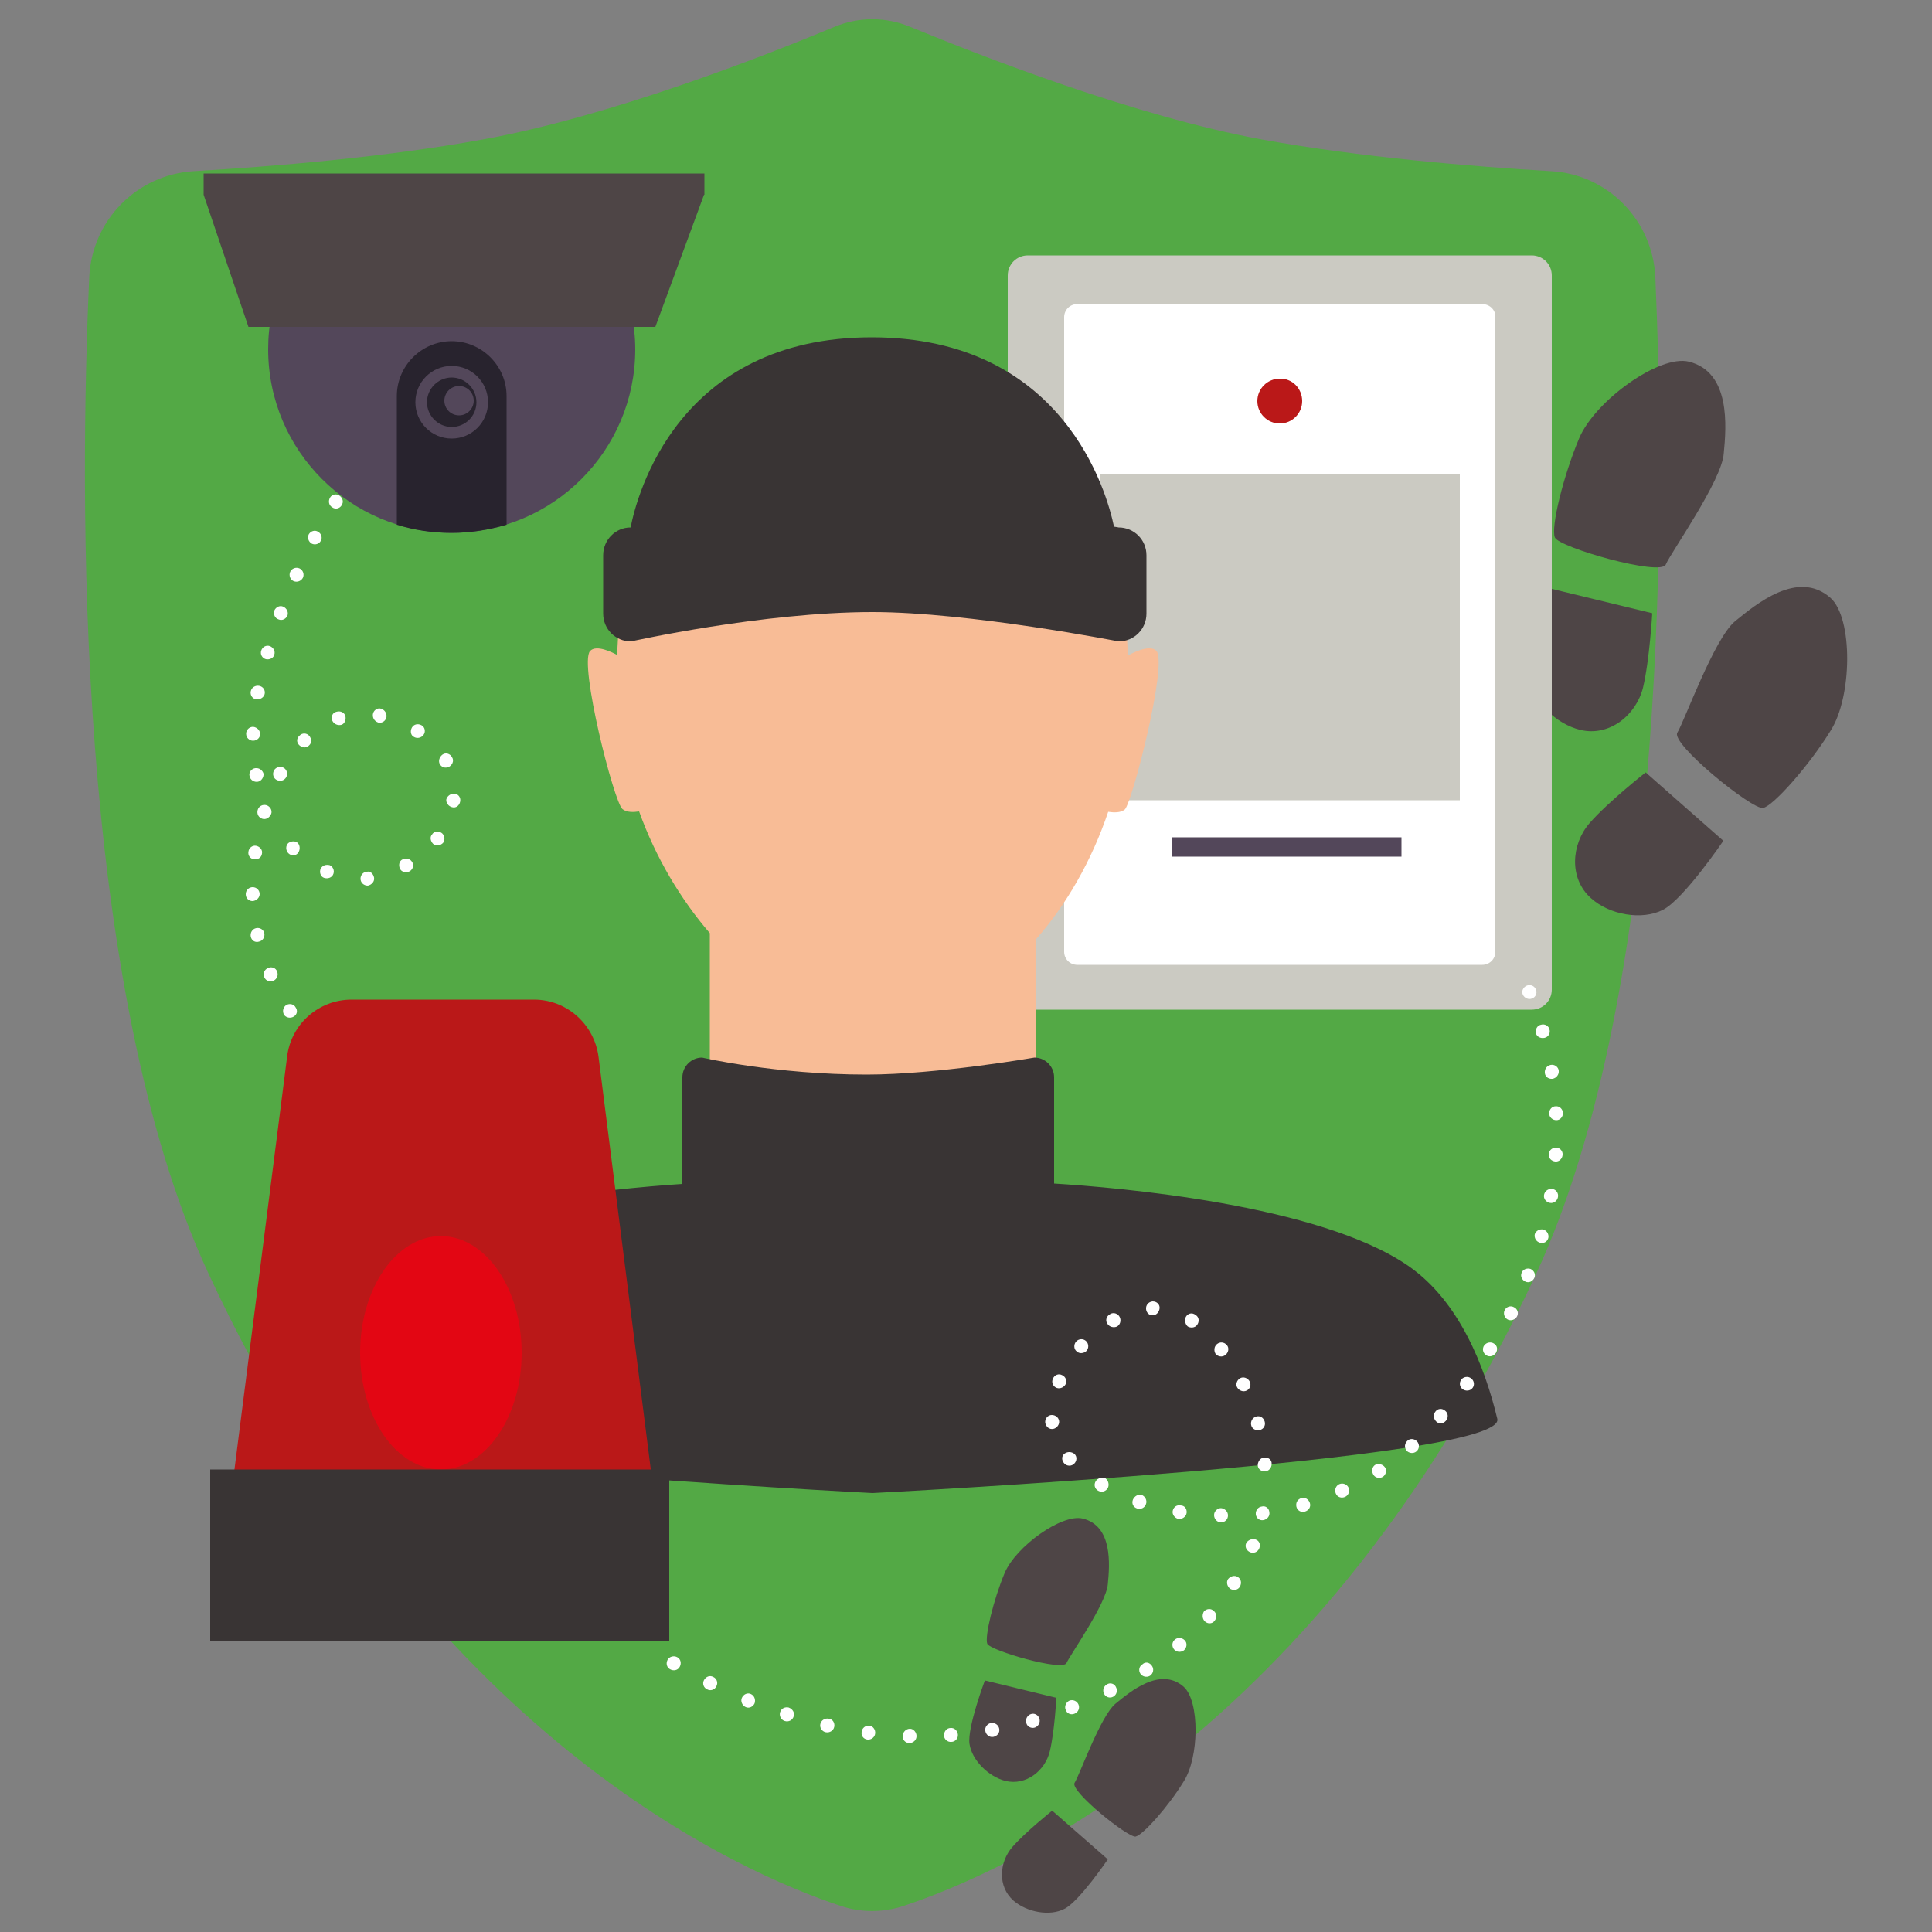 <?xml version="1.0" encoding="UTF-8"?>
<!-- Generator: Adobe Illustrator 25.0.0, SVG Export Plug-In . SVG Version: 6.00 Build 0)  -->
<svg preserveAspectRatio="xMidYMid slice" width="300px" height="300px" xmlns="http://www.w3.org/2000/svg" xmlns:xlink="http://www.w3.org/1999/xlink" id="Ebene_1" x="0px" y="0px" viewBox="0 0 500 500" style="enable-background:new 0 0 500 500;" xml:space="preserve">
<rect x="0" y="0" width="500" height="500" fill="#808080" stroke="none"/>
<style type="text/css">
	.st0{fill:#53A945;}
	.st1{fill:#4E4546;}
	.st2{fill:#CBCAC2;}
	.st3{fill:#FFFFFF;}
	.st4{fill:#BA1818;}
	.st5{fill:#53475A;}
	.st6{fill:#28232E;}
	.st7{fill:#F8BC96;}
	.st8{fill:#393434;}
	.st9{fill:#E30613;}
</style>
<g>
	<g>
		<g>
			<g>
				<path class="st0" d="M428.4,71.7c-0.7-14.7-12.3-26.6-27-27.4c-20.3-1.2-49.5-3.6-74.8-8.2c-32.8-6-72.7-21.6-90.9-29.1      c-6.4-2.7-13.5-2.7-19.9,0c-18.2,7.6-58.1,23.2-90.9,29.1c-25.2,4.6-54.4,7-74.8,8.2c-14.7,0.9-26.3,12.7-27,27.4      c-2.5,55.1-3.9,183.5,31,258.2C109.6,449.3,192,484.8,217.7,493.3c5.2,1.7,10.8,1.7,16,0c25.8-8.5,108.1-44.1,163.7-163.3      C432.2,255.2,430.8,126.8,428.4,71.7z"></path>
			</g>
		</g>
	</g>
	<g>
		<g>
			<g>
				<path class="st1" d="M473.7,154.7c-8.4-7.4-19.3,1.7-24.7,6.1c-5.4,4.5-13.1,25.9-14.9,28.8s19.5,20.1,22.2,19.5      c2.7-0.6,11.9-11,17.4-19.9C479.4,180.4,479.6,159.9,473.7,154.7z"></path>
				<path class="st1" d="M411.4,213c-4.8,5.5-5.4,14.4,0.4,19.5c4.8,4.3,13.1,5.7,18.5,3c5.4-2.7,15.7-17.9,15.7-17.9l-20.1-17.7      C425.9,199.9,416.2,207.5,411.4,213z"></path>
			</g>
			<g>
				<path class="st1" d="M437.1,93.6c-7.6-1.9-24.3,10.1-28.4,19.8c-4.1,9.7-7.4,23.1-6.3,25.7c1.1,2.6,27.4,10.1,28.7,7      c1.3-3.1,14.5-21.7,15-28.7C446.8,110.3,447.9,96.3,437.1,93.6z"></path>
				<path class="st1" d="M395.9,175.5c0.8,6,6.8,11.9,13.1,13.4c7.5,1.8,14.4-3.8,16.2-10.9c1.7-7.1,2.4-19.3,2.4-19.3l-26-6.3      C401.5,152.3,395,169.5,395.9,175.5z"></path>
			</g>
			<g>
				<path class="st2" d="M396.4,261.3H266c-2.9,0-5.2-2.3-5.2-5.2V71.3c0-2.9,2.3-5.2,5.2-5.2h130.4c2.9,0,5.2,2.3,5.2,5.2v184.8      C401.6,259,399.3,261.3,396.4,261.3z"></path>
				<path class="st3" d="M383.6,78.7H278.8c-1.9,0-3.4,1.5-3.4,3.4v164.2c0,1.9,1.5,3.4,3.4,3.4h104.8c1.9,0,3.4-1.5,3.4-3.4V82.1      C387.1,80.2,385.5,78.7,383.6,78.7z M377.8,207.1h-93.1v-84.4h93.1V207.1z"></path>
				<path class="st4" d="M337,103.8c0,3.2-2.6,5.8-5.8,5.8c-3.2,0-5.8-2.6-5.8-5.8c0-3.2,2.6-5.8,5.8-5.8      C334.4,97.9,337,100.5,337,103.8z"></path>
				<rect x="303.2" y="216.7" class="st5" width="59.5" height="5"></rect>
			</g>
		</g>
		<g>
			<g>
				<path class="st3" d="M92,122.4c-0.8-0.6-1-1.7-0.4-2.5c0.6-0.8,1.8-0.9,2.5-0.3c0.8,0.6,0.9,1.7,0.3,2.5      C93.9,122.9,92.8,123,92,122.4z"></path>
			</g>
			<g>
				<path class="st3" d="M86,131.3c-0.9-0.5-1.1-1.6-0.6-2.5c0.5-0.9,1.7-1.1,2.5-0.5c0.8,0.6,1.1,1.6,0.5,2.5      C87.9,131.6,86.8,131.9,86,131.3z"></path>
			</g>
			<g>
				<path class="st3" d="M80.7,140.7c-0.9-0.5-1.2-1.6-0.8-2.4c0.5-0.9,1.6-1.2,2.4-0.7c0.9,0.5,1.2,1.6,0.7,2.4      C82.6,140.8,81.5,141.1,80.7,140.7z"></path>
			</g>
			<g>
				<path class="st3" d="M76,150.4c-0.9-0.4-1.3-1.5-0.9-2.4c0.4-0.9,1.5-1.3,2.4-0.9c0.9,0.4,1.3,1.5,0.9,2.4      C78,150.3,77,150.8,76,150.4z"></path>
			</g>
			<g>
				<path class="st3" d="M72.1,160.3c-1-0.3-1.4-1.4-1.1-2.3c0.4-0.9,1.4-1.4,2.3-1c0.9,0.4,1.4,1.4,1.1,2.3      C74,160.2,73,160.7,72.1,160.3z"></path>
			</g>
			<g>
				<path class="st3" d="M68.8,170.6c-1-0.3-1.5-1.3-1.2-2.2c0.3-1,1.3-1.5,2.2-1.2c0.9,0.3,1.5,1.3,1.2,2.2      C70.8,170.3,69.8,170.8,68.8,170.6z"></path>
			</g>
			<g>
				<path class="st3" d="M66.3,181c-1-0.2-1.6-1.1-1.4-2.1c0.2-1,1.2-1.6,2.2-1.4c1,0.2,1.6,1.1,1.4,2.1      C68.3,180.5,67.3,181.1,66.3,181z"></path>
			</g>
			<g>
				<path class="st3" d="M65.5,191.7c-1,0-1.8-0.8-1.8-1.8c0-1,0.8-1.8,1.8-1.8c1,0.1,1.8,0.9,1.8,1.8      C67.4,190.9,66.5,191.7,65.5,191.7z"></path>
			</g>
			<g>
				<path class="st3" d="M66.8,202.3c-1,0.2-2-0.4-2.2-1.4c-0.3-1,0.5-2,1.5-2.1c1-0.1,1.8,0.5,2.1,1.4      C68.3,201.1,67.7,202.1,66.8,202.3z"></path>
			</g>
			<g>
				<path class="st3" d="M77.1,220.8c-0.7,0.8-1.8,0.7-2.5,0c-0.7-0.8-0.7-1.9,0-2.6c0.8-0.6,1.9-0.6,2.5,0      C77.7,218.9,77.7,220,77.1,220.8z"></path>
			</g>
			<g>
				<path class="st3" d="M86.3,226.1c-0.3,1-1.4,1.4-2.4,1.1c-1-0.3-1.3-1.6-0.9-2.4c0.5-0.9,1.4-1.1,2.3-0.9      C86.1,224.2,86.6,225.2,86.3,226.1z"></path>
			</g>
			<g>
				<path class="st3" d="M96.8,227.1c0.2,1-0.6,1.9-1.6,2.1c-1.1,0-1.9-0.8-1.9-1.8c0-1,0.8-1.8,1.7-1.8      C95.8,225.4,96.6,226.1,96.8,227.1z"></path>
			</g>
			<g>
				<path class="st3" d="M106.6,223c0.6,0.8,0.3,2-0.6,2.5c-0.9,0.5-2.1,0.2-2.5-0.7c-0.4-0.9-0.2-2,0.7-2.4      C105,222,106.1,222.2,106.6,223z"></path>
			</g>
			<g>
				<path class="st3" d="M114.2,215.5c0.8,0.5,1.1,1.7,0.5,2.6c-0.7,0.8-1.9,0.9-2.6,0.3c-0.7-0.7-0.9-1.8-0.3-2.4      C112.2,215.2,113.3,215,114.2,215.5z"></path>
			</g>
			<g>
				<path class="st3" d="M117.5,205.4c1,0,1.8,0.9,1.6,2c-0.2,1.1-1.1,1.8-2.1,1.5c-0.9-0.2-1.6-1.1-1.5-2      C115.7,206.1,116.5,205.4,117.5,205.4z"></path>
			</g>
			<g>
				<path class="st3" d="M114.5,195.3c0.8-0.6,2-0.3,2.5,0.7c0.6,0.9,0,2.1-0.9,2.5c-1,0.4-1.9,0-2.3-0.8      C113.4,197,113.7,195.9,114.5,195.3z"></path>
			</g>
			<g>
				<path class="st3" d="M106.6,188.3c0.5-0.9,1.6-1.1,2.5-0.6c0.9,0.5,1.1,1.7,0.5,2.5c-0.6,0.8-1.7,1-2.5,0.5      C106.3,190.3,106.1,189.2,106.6,188.3z"></path>
			</g>
			<g>
				<path class="st3" d="M96.5,184.9c0.1-1,1.1-1.8,2.1-1.5c1,0.3,1.6,1.3,1.4,2.3c-0.3,1-1.2,1.5-2.1,1.3      C97,186.7,96.4,185.9,96.5,184.9z"></path>
			</g>
			<g>
				<path class="st3" d="M86,186.5c-0.4-0.9,0-2.1,1.1-2.3c1-0.3,2.1,0.2,2.3,1.2c0.2,1-0.3,2-1.1,2.2      C87.4,187.8,86.4,187.4,86,186.5z"></path>
			</g>
			<g>
				<path class="st3" d="M77.5,192.9c-0.8-0.7-0.8-1.8,0-2.5c0.7-0.8,1.9-0.7,2.5,0c0.7,0.8,0.7,1.9,0,2.5      C79.4,193.6,78.3,193.6,77.5,192.9z"></path>
			</g>
			<g>
				<path class="st3" d="M71.7,201.9c-0.9-0.4-1.3-1.5-0.8-2.5c0.5-0.9,1.7-1.2,2.5-0.7c0.9,0.5,1.1,1.6,0.7,2.4      C73.6,202,72.6,202.3,71.7,201.9z"></path>
			</g>
			<g>
				<path class="st3" d="M67.9,211.9c-1-0.3-1.5-1.3-1.2-2.3c0.3-1,1.3-1.5,2.3-1.2c0.9,0.3,1.5,1.3,1.2,2.2      C69.8,211.6,68.8,212.2,67.9,211.9z"></path>
			</g>
			<g>
				<path class="st3" d="M65.8,222.4c-1-0.1-1.7-1-1.5-2c0.1-1,1.1-1.7,2-1.5c1,0.2,1.7,1.1,1.5,2C67.7,221.9,66.8,222.5,65.8,222.4      z"></path>
			</g>
			<g>
				<path class="st3" d="M65.4,233.2c-1,0-1.8-0.7-1.8-1.8c0-1,0.8-1.8,1.8-1.8c1,0,1.8,0.8,1.8,1.8      C67.2,232.3,66.4,233.1,65.4,233.2z"></path>
			</g>
			<g>
				<path class="st3" d="M67,243.7c-1,0.3-1.9-0.3-2.1-1.3c-0.2-1,0.4-2,1.4-2.2c1-0.2,1.9,0.4,2.1,1.3      C68.6,242.5,68,243.5,67,243.7z"></path>
			</g>
			<g>
				<path class="st3" d="M70.8,253.8c-0.9,0.4-2,0.1-2.4-0.9c-0.4-0.9,0-2,1-2.4c0.9-0.4,2,0,2.3,0.9      C72.1,252.3,71.7,253.4,70.8,253.8z"></path>
			</g>
			<g>
				<path class="st3" d="M76,263.1c-0.8,0.5-2,0.3-2.5-0.5c-0.5-0.9-0.2-2,0.6-2.5c0.9-0.5,2-0.2,2.4,0.6      C77.1,261.5,76.9,262.6,76,263.1z"></path>
			</g>
			<g>
				<path class="st3" d="M82.4,271.8c-0.8,0.6-1.9,0.5-2.5-0.3c-0.6-0.8-0.5-1.9,0.3-2.5c0.8-0.6,1.9-0.5,2.5,0.3      C83.3,270.1,83.1,271.2,82.4,271.8z"></path>
			</g>
			<g>
				<path class="st3" d="M89.5,279.8c-0.7,0.7-1.9,0.7-2.6,0c-0.7-0.7-0.6-1.9,0.1-2.6c0.7-0.7,1.9-0.6,2.5,0.1      C90.2,278,90.2,279.1,89.5,279.8z"></path>
			</g>
		</g>
		<g>
			<path class="st5" d="M115.5,56.1c-26.2,0-46.1,8-46.1,34.3c0,26.2,21.3,47.5,47.5,47.5s47.5-21.3,47.5-47.5     C164.4,64.1,141.8,56.1,115.5,56.1z"></path>
			<polygon class="st1" points="52.7,44.9 52.7,50.4 64.3,84.6 169.6,84.6 182.2,50.4 182.3,50.4 182.3,44.9    "></polygon>
			<path class="st6" d="M116.9,88.3c-7.8,0-14.2,6.4-14.2,14.2v33.3c4.5,1.4,9.2,2.1,14.2,2.1c4.9,0,9.7-0.8,14.2-2.1v-33.3     C131.1,94.7,124.7,88.3,116.9,88.3z"></path>
			<g>
				<path class="st5" d="M115,103.7c0,2.1,1.7,3.8,3.8,3.8c2.1,0,3.8-1.7,3.8-3.8s-1.7-3.8-3.8-3.8C116.7,99.9,115,101.6,115,103.7z      "></path>
				<path class="st5" d="M116.9,94.7c-5.2,0-9.4,4.2-9.4,9.4c0,5.2,4.2,9.4,9.4,9.4c5.2,0,9.4-4.2,9.4-9.4      C126.3,98.9,122.1,94.7,116.9,94.7z M116.9,110.5c-3.5,0-6.4-2.9-6.4-6.4c0-3.5,2.9-6.4,6.4-6.4c3.5,0,6.4,2.9,6.4,6.4      C123.3,107.7,120.4,110.5,116.9,110.5z"></path>
			</g>
		</g>
		<g>
			<path class="st7" d="M299.3,168.5c-1.8-2.1-7.3,1.1-7.3,1.1l-0.1,0.1c-1.7-45.4-20-81.1-66.1-81.1c-44.7,0-64.2,35.6-66.1,80.9     c-1.1-0.6-5.4-2.8-7-1c-2.9,3.3,6.2,39.2,8.4,40.9c1.1,0.9,2.9,0.8,4.3,0.6c4.3,12,10.8,22.8,18.3,31.5v64.6l42.2,64.5l42.2-64.5     v-63c7.9-9,14.4-20.3,18.7-33c1.4,0.2,3.2,0.3,4.3-0.6C293,207.7,302.2,171.9,299.3,168.5z"></path>
			<path class="st8" d="M387.5,367.2c-3.2-13.3-9.7-30.3-22.9-39.5c-23-16-75.5-20.4-91.8-21.4v-27.5c0-2.8-2.3-5.1-5.1-5.1     c0,0-25.3,4.4-43.4,4.4c-23.6,0-42.6-4.4-42.6-4.4c-2.8,0-5.1,2.3-5.1,5.1v27.6c-18.3,1.2-67.5,5.9-89.6,21.3     c-13.3,9.3-19.8,26.3-23,39.6c-2.6,10.7,161.8,19.1,161.8,19.1S390.1,378,387.5,367.2z"></path>
			<path class="st8" d="M289.5,136.5c0,0-0.4-0.1-1.2-0.2c-1.8-8.7-12.9-49-62.7-49c-50.2,0-60.8,41-62.4,49.2     c-3.9,0-7.1,3.2-7.1,7.2v15.1c0,4,3.2,7.2,7.2,7.2c0,0,34.1-7.6,62.5-7.6c25,0,63.7,7.6,63.7,7.6c4,0,7.2-3.2,7.2-7.2v-15.1     C296.7,139.7,293.5,136.5,289.5,136.5z"></path>
		</g>
		<g>
			<path class="st4" d="M154.9,273.5c-1.1-8.4-8.2-14.8-16.7-14.8h-23.6H91c-8.5,0-15.7,6.3-16.7,14.8L60.5,381.7c0,0,25.4,6,52.7,6     c26.6,0,55.4-6,55.4-6L154.9,273.5z"></path>
			<ellipse class="st9" cx="114.1" cy="350.1" rx="20.9" ry="30.2"></ellipse>
			<rect x="54.4" y="380.3" class="st8" width="118.8" height="44.3"></rect>
		</g>
		<g>
			<path class="st1" d="M306.3,436.5c-6-5.2-13.7,1.2-17.6,4.4c-3.9,3.2-9.3,18.5-10.6,20.5c-1.3,2.1,13.9,14.3,15.8,13.9     c1.9-0.4,8.5-7.8,12.4-14.2C310.4,454.8,310.5,440.2,306.3,436.5z"></path>
			<path class="st1" d="M262,478c-3.4,3.9-3.9,10.2,0.3,13.9c3.5,3,9.4,4.1,13.2,2.1c3.8-1.9,11.2-12.8,11.2-12.8l-14.4-12.6     C272.2,468.7,265.4,474.1,262,478z"></path>
		</g>
		<g>
			<path class="st1" d="M280.2,393c-5.4-1.3-17.3,7.2-20.2,14.1c-2.9,6.9-5.2,16.5-4.5,18.3c0.8,1.8,19.5,7.2,20.5,5     c1-2.2,10.3-15.4,10.7-20.4C287.2,404.9,288,394.9,280.2,393z"></path>
			<path class="st1" d="M250.9,451.3c0.6,4.2,4.9,8.5,9.3,9.6c5.4,1.3,10.3-2.7,11.5-7.7c1.2-5,1.7-13.8,1.7-13.8l-18.5-4.5     C254.9,434.8,250.3,447.1,250.9,451.3z"></path>
		</g>
		<g>
			<g>
				<path class="st3" d="M175.9,431.4c-0.5,0.9-1.6,1.1-2.5,0.6c-0.9-0.5-1.1-1.6-0.6-2.5c0.5-0.8,1.6-1.1,2.5-0.6      C176.2,429.4,176.4,430.5,175.9,431.4z"></path>
			</g>
			<g>
				<path class="st3" d="M185.4,436.4c-0.4,0.9-1.5,1.3-2.4,0.8c-0.9-0.4-1.3-1.5-0.8-2.4c0.5-0.9,1.5-1.3,2.4-0.8      C185.5,434.4,185.9,435.5,185.4,436.4z"></path>
			</g>
			<g>
				<path class="st3" d="M195.3,440.8c-0.4,0.9-1.4,1.4-2.3,1c-0.9-0.4-1.4-1.5-1-2.4c0.4-0.9,1.4-1.4,2.3-1      C195.2,438.8,195.6,439.8,195.3,440.8z"></path>
			</g>
			<g>
				<path class="st3" d="M205.4,444.2c-0.3,1-1.3,1.5-2.3,1.2c-1-0.3-1.5-1.4-1.2-2.3c0.3-1,1.3-1.4,2.2-1.2      C205.2,442.3,205.7,443.3,205.4,444.2z"></path>
			</g>
			<g>
				<path class="st3" d="M215.9,446.9c-0.2,1-1.2,1.6-2.2,1.4c-1-0.2-1.6-1.2-1.4-2.1c0.2-1,1.2-1.6,2.2-1.4      C215.5,444.9,216.1,445.9,215.9,446.9z"></path>
			</g>
			<g>
				<path class="st3" d="M226.5,448.6c-0.1,1-1,1.7-2,1.6c-1-0.1-1.7-1-1.5-2c0.1-1,1-1.7,2-1.6      C225.9,446.7,226.6,447.6,226.5,448.6z"></path>
			</g>
			<g>
				<path class="st3" d="M237.2,449.3c0,1-0.8,1.8-1.9,1.8c-1,0-1.8-0.9-1.7-1.9c0.1-1,0.9-1.8,1.9-1.8      C236.4,447.4,237.2,448.3,237.2,449.3z"></path>
			</g>
			<g>
				<path class="st3" d="M247.9,448.9c0.1,1-0.7,1.9-1.7,1.9c-1,0.1-1.9-0.7-1.9-1.7c0-1,0.7-1.9,1.7-1.9      C247,447.1,247.8,447.9,247.9,448.9z"></path>
			</g>
			<g>
				<path class="st3" d="M258.6,447.4c0.2,1-0.5,1.9-1.5,2.1c-1,0.2-1.9-0.5-2.1-1.5c-0.2-1,0.5-1.9,1.5-2.1      C257.5,445.8,258.4,446.4,258.6,447.4z"></path>
			</g>
			<g>
				<path class="st3" d="M269,444.8c0.3,1-0.3,2-1.2,2.3c-1,0.3-2-0.3-2.2-1.2c-0.3-1,0.3-2,1.2-2.3S268.7,443.8,269,444.8z"></path>
			</g>
			<g>
				<path class="st3" d="M279.1,441.1c0.4,0.9,0,2-1,2.4c-0.9,0.4-2,0-2.3-1c-0.4-0.9,0.1-2,1-2.4      C277.7,439.8,278.7,440.2,279.1,441.1z"></path>
			</g>
			<g>
				<path class="st3" d="M288.8,436.6c0.5,0.9,0.2,2-0.7,2.5c-0.9,0.5-2,0.1-2.4-0.8c-0.4-0.9-0.1-1.9,0.8-2.4      C287.3,435.4,288.4,435.7,288.8,436.6z"></path>
			</g>
			<g>
				<path class="st3" d="M298.1,431.1c0.6,0.8,0.4,2-0.5,2.6c-0.9,0.5-2,0.2-2.5-0.6c-0.5-0.8-0.3-1.9,0.6-2.4      C296.4,430,297.5,430.2,298.1,431.1z"></path>
			</g>
			<g>
				<path class="st3" d="M306.6,424.5c0.7,0.7,0.6,1.9-0.2,2.6c-0.8,0.6-2,0.5-2.6-0.3c-0.6-0.8-0.5-1.9,0.3-2.5      C304.8,423.7,305.9,423.8,306.6,424.5z"></path>
			</g>
			<g>
				<path class="st3" d="M314.1,416.9c0.8,0.6,0.9,1.8,0.2,2.6c-0.6,0.8-1.8,0.8-2.5,0.1c-0.7-0.7-0.7-1.8-0.2-2.6      C312.3,416.3,313.4,416.2,314.1,416.9z"></path>
			</g>
			<g>
				<path class="st3" d="M320.3,408.1c0.9,0.5,1.1,1.6,0.6,2.5c-0.5,0.9-1.6,1.1-2.5,0.6c-0.8-0.6-1.1-1.7-0.6-2.5      C318.4,407.9,319.5,407.6,320.3,408.1z"></path>
			</g>
			<g>
				<path class="st3" d="M324.9,398.4c1,0.3,1.4,1.3,1,2.3c-0.4,1-1.5,1.4-2.4,1c-0.9-0.4-1.4-1.4-1-2.3      C322.9,398.6,324,398.1,324.9,398.4z"></path>
			</g>
			<g>
				<path class="st3" d="M327.2,377.2c1-0.1,2,0.6,1.9,1.7c0,1-0.8,1.9-1.8,1.9c-1,0-1.8-0.7-1.8-1.7      C325.6,378.1,326.2,377.3,327.2,377.2z"></path>
			</g>
			<g>
				<path class="st3" d="M325.1,366.6c1-0.3,1.9,0.3,2.2,1.3c0.3,1-0.3,2-1.3,2.2c-1,0.2-2-0.3-2.2-1.3      C323.6,367.9,324.1,366.9,325.1,366.6z"></path>
			</g>
			<g>
				<path class="st3" d="M320.9,356.7c0.9-0.5,2-0.1,2.5,0.8c0.5,0.9,0.1,2-0.8,2.4c-0.9,0.4-1.9,0-2.4-0.8      C319.7,358.3,320.1,357.2,320.9,356.7z"></path>
			</g>
			<g>
				<path class="st3" d="M314.9,347.9c0.8-0.7,1.9-0.6,2.6,0.2c0.7,0.8,0.4,2-0.4,2.6c-0.8,0.6-1.9,0.4-2.5-0.3      C314.1,349.6,314.2,348.5,314.9,347.9z"></path>
			</g>
			<g>
				<path class="st3" d="M306.9,340.8c0.5-0.9,1.6-1.2,2.5-0.5c1,0.6,1,1.8,0.4,2.6c-0.6,0.8-1.7,0.8-2.4,0.4      C306.7,342.7,306.5,341.6,306.9,340.8z"></path>
			</g>
			<g>
				<path class="st3" d="M296.6,338.8c-0.1-1,0.6-1.9,1.7-2c1.1,0,1.9,0.8,1.8,1.8c-0.1,1-0.9,1.8-1.7,1.8      C297.5,340.5,296.7,339.8,296.6,338.8z"></path>
			</g>
			<g>
				<path class="st3" d="M286.6,342.6c-0.6-0.8-0.3-2,0.7-2.5c0.9-0.6,2.1-0.1,2.5,0.8c0.4,0.9,0.1,1.9-0.7,2.4      C288.2,343.7,287.1,343.4,286.6,342.6z"></path>
			</g>
			<g>
				<path class="st3" d="M278.7,349.8c-0.8-0.6-0.9-1.8-0.2-2.6c0.7-0.8,1.9-0.8,2.6-0.1c0.7,0.7,0.7,1.8,0.1,2.5      C280.5,350.3,279.4,350.4,278.7,349.8z"></path>
			</g>
			<g>
				<path class="st3" d="M273.5,359.2c-0.9-0.3-1.5-1.4-1-2.4c0.4-1,1.5-1.4,2.4-0.9c0.9,0.4,1.3,1.5,0.9,2.3      C275.4,359,274.4,359.5,273.5,359.2z"></path>
			</g>
			<g>
				<path class="st3" d="M272.6,369.8c-1,0.2-1.9-0.5-2.1-1.6c-0.1-1.1,0.7-2,1.7-2c1,0,1.8,0.7,1.9,1.6      C274.2,368.7,273.5,369.6,272.6,369.8z"></path>
			</g>
			<g>
				<path class="st3" d="M278,378.8c-0.7,0.7-1.9,0.7-2.6-0.1c-0.7-0.8-0.7-1.9,0.1-2.5c0.8-0.6,1.9-0.5,2.6,0.1      C278.8,377,278.7,378.1,278,378.8z"></path>
			</g>
			<g>
				<path class="st3" d="M286.7,385.1c-0.5,0.9-1.6,1.2-2.5,0.7c-0.9-0.5-1.2-1.6-0.6-2.5c0.5-0.8,1.7-1.1,2.5-0.7      C286.9,383.2,287.1,384.3,286.7,385.1z"></path>
			</g>
			<g>
				<path class="st3" d="M296.6,389.2c-0.3,1-1.3,1.5-2.3,1.2c-1-0.3-1.5-1.3-1.1-2.3c0.4-0.9,1.4-1.5,2.3-1.2      C296.4,387.3,296.9,388.3,296.6,389.2z"></path>
			</g>
			<g>
				<path class="st3" d="M307.1,391.5c-0.1,1-1.1,1.7-2.1,1.6c-1-0.2-1.7-1.2-1.5-2.1c0.2-1,1.1-1.6,2-1.4      C306.6,389.6,307.2,390.5,307.1,391.5z"></path>
			</g>
			<g>
				<path class="st3" d="M317.8,392.2c0,1-0.8,1.8-1.8,1.8c-1,0-1.8-0.9-1.8-1.9c0-1,0.9-1.8,1.8-1.8      C317,390.4,317.8,391.2,317.8,392.2z"></path>
			</g>
			<g>
				<path class="st3" d="M328.5,391.3c0.2,1-0.5,1.9-1.5,2.1c-1,0.2-1.9-0.5-2-1.5c-0.1-1,0.6-1.9,1.5-2      C327.5,389.6,328.4,390.3,328.5,391.3z"></path>
			</g>
			<g>
				<path class="st3" d="M339,389c0.3,1-0.3,1.9-1.3,2.2c-1,0.3-2-0.3-2.2-1.3c-0.2-1,0.3-1.9,1.3-2.2      C337.7,387.4,338.7,388,339,389z"></path>
			</g>
			<g>
				<path class="st3" d="M349,385c0.4,0.9,0,2-0.9,2.4c-0.9,0.4-2,0.1-2.4-0.9c-0.4-0.9,0-2,0.9-2.4      C347.5,383.7,348.6,384.1,349,385z"></path>
			</g>
			<g>
				<path class="st3" d="M358.4,379.7c0.6,0.8,0.3,1.9-0.5,2.5c-0.9,0.5-2,0.3-2.5-0.6c-0.5-0.9-0.3-2,0.5-2.5      C356.7,378.7,357.8,378.9,358.4,379.7z"></path>
			</g>
			<g>
				<path class="st3" d="M366.7,373c0.7,0.7,0.7,1.9-0.1,2.6c-0.8,0.7-2,0.5-2.6-0.2c-0.6-0.8-0.5-1.8,0.2-2.5      C364.9,372.2,366,372.3,366.7,373z"></path>
			</g>
			<g>
				<path class="st3" d="M374,365.1c0.8,0.6,0.9,1.8,0.2,2.6s-1.8,0.9-2.5,0.2c-0.7-0.7-0.9-1.8-0.2-2.6      C372.1,364.5,373.2,364.4,374,365.1z"></path>
			</g>
			<g>
				<path class="st3" d="M380.7,356.7c0.8,0.6,1,1.7,0.4,2.5c-0.6,0.8-1.8,0.9-2.6,0.3c-0.8-0.6-0.9-1.7-0.3-2.5      C378.8,356.3,379.9,356.1,380.7,356.7z"></path>
			</g>
			<g>
				<path class="st3" d="M386.6,347.7c0.9,0.5,1.1,1.6,0.5,2.5c-0.6,0.8-1.7,1.1-2.5,0.5c-0.8-0.5-1.1-1.6-0.5-2.5      C384.7,347.4,385.8,347.2,386.6,347.7z"></path>
			</g>
			<g>
				<path class="st3" d="M391.8,338.3c0.9,0.4,1.3,1.5,0.8,2.4c-0.5,0.9-1.6,1.2-2.4,0.8c-0.9-0.5-1.2-1.6-0.8-2.4      C389.8,338.2,390.9,337.8,391.8,338.3z"></path>
			</g>
			<g>
				<path class="st3" d="M396.1,328.4c0.9,0.4,1.4,1.4,1,2.3c-0.4,0.9-1.4,1.4-2.3,1c-0.9-0.4-1.4-1.4-1-2.3      C394.1,328.5,395.2,328.1,396.1,328.4z"></path>
			</g>
			<g>
				<path class="st3" d="M399.4,318.2c1,0.3,1.5,1.3,1.3,2.2c-0.3,1-1.2,1.5-2.2,1.2c-1-0.3-1.5-1.3-1.3-2.2      C397.5,318.5,398.5,318,399.4,318.2z"></path>
			</g>
			<g>
				<path class="st3" d="M401.7,307.7c1,0.1,1.7,1.1,1.5,2.1c-0.2,1-1.1,1.7-2.1,1.5c-1-0.2-1.7-1.1-1.5-2.1      C399.8,308.2,400.7,307.6,401.7,307.7z"></path>
			</g>
			<g>
				<path class="st3" d="M402.7,297c1,0,1.8,0.9,1.7,1.9c-0.1,1-0.9,1.8-1.9,1.7c-1-0.1-1.8-0.9-1.7-1.9      C400.9,297.7,401.7,297,402.7,297z"></path>
			</g>
			<g>
				<path class="st3" d="M402.6,286.3c1-0.1,1.8,0.7,1.9,1.7c0,1-0.7,1.9-1.7,1.9c-1,0-1.8-0.7-1.9-1.7      C400.9,287.2,401.6,286.3,402.6,286.3z"></path>
			</g>
			<g>
				<path class="st3" d="M401.3,275.6c1-0.2,2,0.5,2.1,1.5c0.1,1-0.6,1.9-1.6,2.1c-1,0.1-1.9-0.5-2-1.5      C399.7,276.7,400.3,275.8,401.3,275.6z"></path>
			</g>
			<g>
				<path class="st3" d="M398.8,265.2c1-0.3,2,0.3,2.2,1.2c0.3,1-0.3,2-1.3,2.2c-1,0.2-2-0.3-2.2-1.2      C397.3,266.4,397.8,265.4,398.8,265.2z"></path>
			</g>
			<g>
				<path class="st3" d="M395.1,255.1c0.9-0.4,2,0,2.4,1c0.4,0.9-0.1,2-1,2.3c-0.9,0.4-2-0.1-2.4-1      C393.7,256.5,394.2,255.5,395.1,255.1z"></path>
			</g>
		</g>
	</g>
</g>
</svg>
